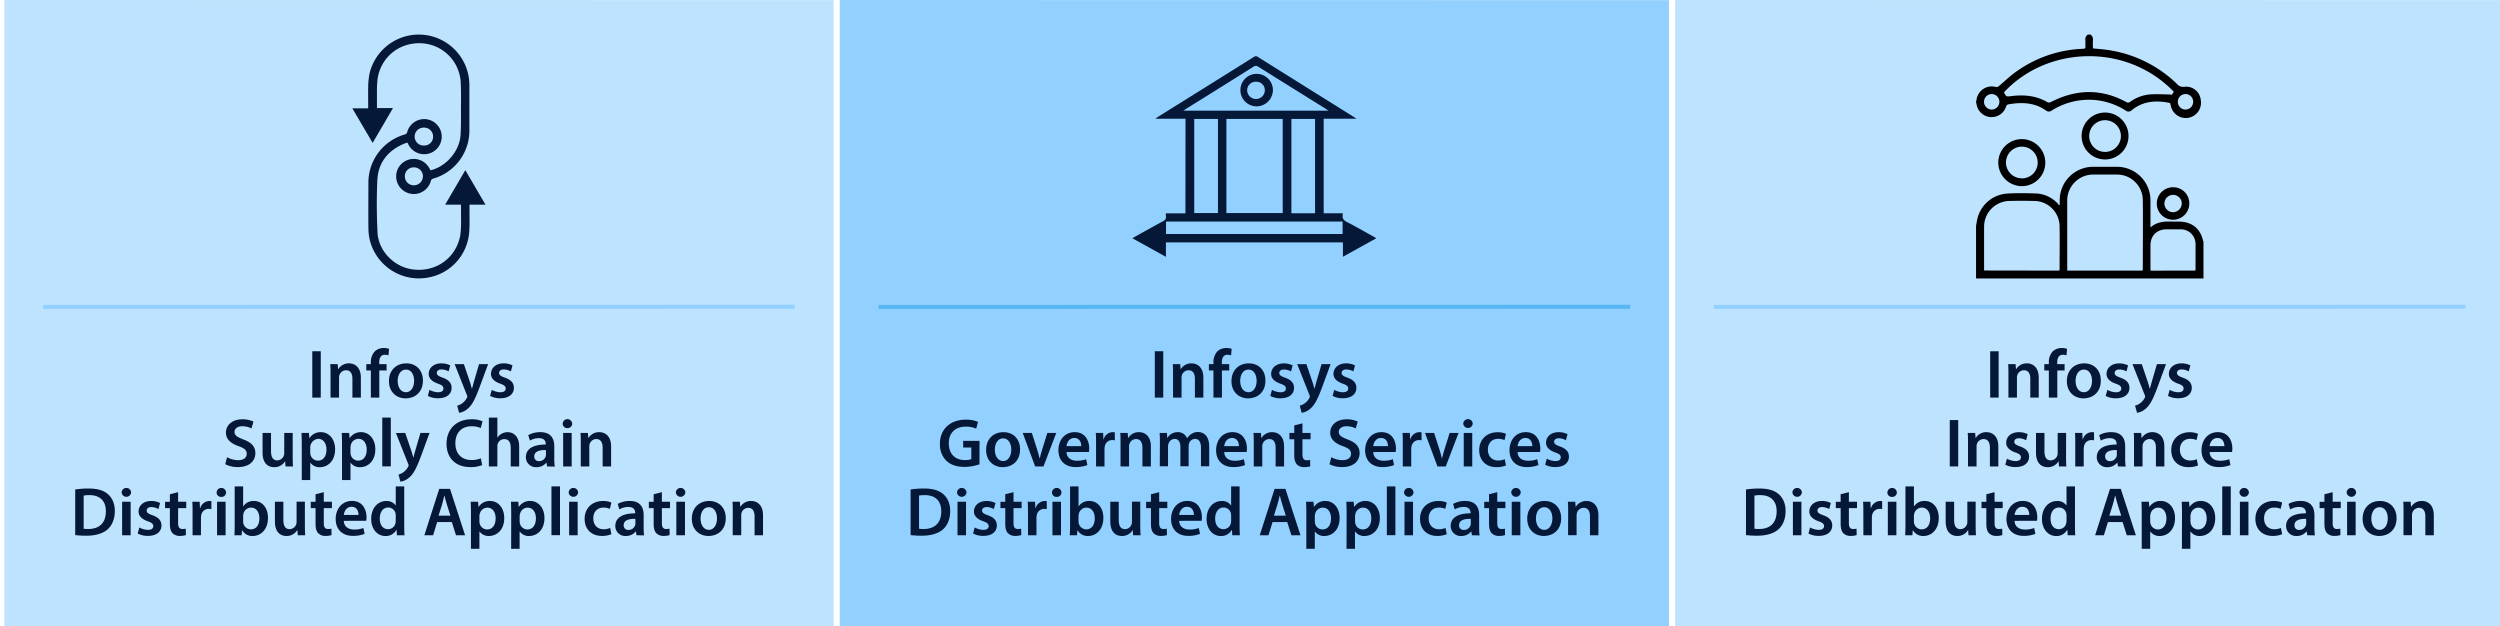 <svg id="Layer_1" data-name="Layer 1" xmlns="http://www.w3.org/2000/svg" viewBox="0 0 1229.97 308"><defs><style>.cls-1{fill:#bee3ff;}.cls-2,.cls-5{fill:none;stroke-miterlimit:10;stroke-width:2px;}.cls-2{stroke:#92d1ff;}.cls-3{fill:#061838;}.cls-4{fill:#92d1ff;}.cls-5{stroke:#57b7f2;}</style></defs><title>Infosys Blockchain Conference</title><polygon class="cls-1" points="2.15 0 2.15 308 410.12 308 410.12 0.07 2.15 0"/><line class="cls-2" x1="21.25" y1="150.99" x2="391.01" y2="150.93"/><path class="cls-3" d="M157.81,172.81v22.81h-4.17V172.81Z"/><path class="cls-3" d="M162.62,184.05c0-1.9,0-3.49-.14-4.91h3.65l.21,2.47h.1a6,6,0,0,1,5.25-2.84c2.87,0,5.85,1.86,5.85,7.07v9.78h-4.16v-9.3c0-2.37-.88-4.17-3.15-4.17a3.5,3.5,0,0,0-3.25,2.44,4.38,4.38,0,0,0-.17,1.35v9.68h-4.19Z"/><path class="cls-3" d="M182.45,195.62V182.26h-2.23v-3.12h2.23v-.71a7.72,7.72,0,0,1,2-5.62,6.31,6.31,0,0,1,4.3-1.59,8,8,0,0,1,2.67.41l-.3,3.21a5.08,5.08,0,0,0-1.76-.3c-2.07,0-2.78,1.73-2.78,3.76v.84h3.62v3.12h-3.59v13.36Z"/><path class="cls-3" d="M208.07,187.23c0,6.06-4.26,8.77-8.46,8.77-4.67,0-8.26-3.22-8.26-8.5s3.56-8.73,8.53-8.73S208.07,182.22,208.07,187.23Zm-12.42.17c0,3.18,1.56,5.58,4.1,5.58,2.37,0,4-2.33,4-5.65,0-2.57-1.15-5.51-4-5.51S195.65,184.66,195.65,187.4Z"/><path class="cls-3" d="M211.29,191.8a9.23,9.23,0,0,0,4.23,1.18c1.83,0,2.64-.74,2.64-1.82s-.67-1.69-2.7-2.41c-3.22-1.11-4.57-2.87-4.54-4.8,0-2.91,2.4-5.18,6.23-5.18a9.59,9.59,0,0,1,4.36,1l-.81,2.95a7.35,7.35,0,0,0-3.49-.95c-1.48,0-2.3.71-2.3,1.72s.78,1.56,2.88,2.31c3,1.08,4.37,2.6,4.4,5,0,3-2.33,5.14-6.7,5.14a10.6,10.6,0,0,1-5-1.15Z"/><path class="cls-3" d="M228.22,179.14l3,8.84c.33,1,.67,2.26.91,3.21h.1c.27-.95.58-2.17.88-3.25l2.57-8.8h4.47L236,190.38c-2.27,6.16-3.79,8.9-5.75,10.59a8.31,8.31,0,0,1-4.37,2.13l-.95-3.52a6.83,6.83,0,0,0,2.44-1.15,7.26,7.26,0,0,0,2.27-2.6,1.67,1.67,0,0,0,.27-.75,1.7,1.7,0,0,0-.24-.81l-6-15.13Z"/><path class="cls-3" d="M241.93,191.8a9.23,9.23,0,0,0,4.23,1.18c1.83,0,2.64-.74,2.64-1.82s-.68-1.69-2.71-2.41c-3.21-1.11-4.57-2.87-4.53-4.8,0-2.91,2.4-5.18,6.22-5.18a9.67,9.67,0,0,1,4.37,1l-.81,2.95a7.35,7.35,0,0,0-3.49-.95c-1.49,0-2.3.71-2.3,1.72s.78,1.56,2.88,2.31c3,1.08,4.36,2.6,4.4,5,0,3-2.34,5.14-6.7,5.14a10.57,10.57,0,0,1-5-1.15Z"/><path class="cls-3" d="M111.7,224.94a11.55,11.55,0,0,0,5.52,1.46c2.67,0,4.16-1.26,4.16-3.12s-1.15-2.74-4.06-3.79c-3.76-1.35-6.16-3.35-6.16-6.63,0-3.72,3.12-6.57,8.06-6.57a12,12,0,0,1,5.48,1.15l-1,3.35a9.64,9.64,0,0,0-4.53-1.08c-2.64,0-3.79,1.42-3.79,2.74,0,1.76,1.32,2.57,4.36,3.76,4,1.49,5.89,3.48,5.89,6.77,0,3.65-2.77,6.83-8.66,6.83a13.49,13.49,0,0,1-6.16-1.42Z"/><path class="cls-3" d="M144,224.53c0,2,.07,3.59.14,4.95h-3.66l-.2-2.51h-.07a6,6,0,0,1-5.28,2.88c-3,0-5.75-1.8-5.75-7.18V213h4.16v9c0,2.74.88,4.5,3.08,4.5a3.5,3.5,0,0,0,3.18-2.23,3.66,3.66,0,0,0,.24-1.29V213H144Z"/><path class="cls-3" d="M148.46,218.48c0-2.17-.06-3.93-.13-5.49H152l.2,2.54h.07a6.4,6.4,0,0,1,5.65-2.91c3.79,0,6.94,3.25,6.94,8.39,0,6-3.76,8.84-7.52,8.84a5.4,5.4,0,0,1-4.63-2.2h-.07v8.53h-4.17Zm4.17,4.09a4.32,4.32,0,0,0,.13,1.15,3.77,3.77,0,0,0,3.66,2.91c2.64,0,4.2-2.2,4.2-5.45,0-2.91-1.43-5.28-4.1-5.28a4.31,4.31,0,0,0-3.89,4.13Z"/><path class="cls-3" d="M168.27,218.48c0-2.17-.07-3.93-.14-5.49h3.66l.2,2.54h.07a6.43,6.43,0,0,1,5.65-2.91c3.79,0,6.94,3.25,6.94,8.39,0,6-3.76,8.84-7.52,8.84a5.4,5.4,0,0,1-4.63-2.2h-.07v8.53h-4.16Zm4.16,4.09a3.94,3.94,0,0,0,.14,1.15,3.76,3.76,0,0,0,3.65,2.91c2.64,0,4.2-2.2,4.2-5.45,0-2.91-1.42-5.28-4.1-5.28A3.89,3.89,0,0,0,172.6,219a3.84,3.84,0,0,0-.17,1.05Z"/><path class="cls-3" d="M188.07,205.45h4.2v24h-4.2Z"/><path class="cls-3" d="M199.38,213l3,8.84c.34,1,.68,2.26.92,3.21h.1c.27-.95.58-2.16.88-3.25l2.57-8.8h4.47l-4.13,11.24c-2.27,6.16-3.79,8.9-5.75,10.59A8.42,8.42,0,0,1,197,237l-.95-3.52a7.57,7.57,0,0,0,4.71-3.76,1.67,1.67,0,0,0,.27-.75,1.83,1.83,0,0,0-.24-.81l-6-15.13Z"/><path class="cls-3" d="M237.22,228.8a14.4,14.4,0,0,1-5.89,1c-7.24,0-11.64-4.53-11.64-11.47,0-7.51,5.21-12.05,12.18-12.05a13.06,13.06,0,0,1,5.55,1l-.91,3.31a11.17,11.17,0,0,0-4.47-.88c-4.64,0-8,2.92-8,8.4,0,5,2.95,8.22,8,8.22a11.77,11.77,0,0,0,4.53-.84Z"/><path class="cls-3" d="M240.51,205.45h4.19v9.81h.07a6,6,0,0,1,4.91-2.64c2.81,0,5.75,1.86,5.75,7.14v9.72h-4.16v-9.24c0-2.41-.88-4.2-3.18-4.2a3.39,3.39,0,0,0-3.22,2.34,3.57,3.57,0,0,0-.17,1.25v9.85h-4.19Z"/><path class="cls-3" d="M269.14,229.48l-.27-1.83h-.1a6.14,6.14,0,0,1-4.87,2.2,4.89,4.89,0,0,1-5.18-4.91c0-4.16,3.69-6.26,9.78-6.23v-.27c0-1.08-.44-2.87-3.35-2.87a8.75,8.75,0,0,0-4.44,1.21l-.81-2.7a11.81,11.81,0,0,1,6-1.46c5.28,0,6.8,3.35,6.8,6.94v6a26.41,26.41,0,0,0,.24,4Zm-.54-8.06c-2.94-.07-5.75.58-5.75,3.08a2.18,2.18,0,0,0,2.37,2.37,3.36,3.36,0,0,0,3.24-2.27,2.73,2.73,0,0,0,.14-.91Z"/><path class="cls-3" d="M281.5,208.39a2.21,2.21,0,0,1-2.37,2.23,2.18,2.18,0,0,1-2.3-2.23,2.34,2.34,0,0,1,4.67,0Zm-4.44,21.09V213h4.2v16.49Z"/><path class="cls-3" d="M285.73,217.9c0-1.89,0-3.48-.14-4.91h3.66l.2,2.47h.1a6,6,0,0,1,5.25-2.84c2.88,0,5.86,1.86,5.86,7.07v9.79h-4.17v-9.31c0-2.37-.88-4.16-3.14-4.16a3.49,3.49,0,0,0-3.25,2.43,4.12,4.12,0,0,0-.17,1.36v9.68h-4.2Z"/><path class="cls-3" d="M37,240.82a42.6,42.6,0,0,1,6.63-.47c4.27,0,7.21.88,9.31,2.64s3.55,4.5,3.55,8.39c0,4.06-1.38,7.11-3.55,9.07s-5.89,3.11-10.32,3.11a45.42,45.42,0,0,1-5.62-.3Zm4.16,19.32a14.38,14.38,0,0,0,2.3.11c5.42,0,8.63-2.95,8.63-8.74,0-5-2.87-7.92-8.08-7.92a13.68,13.68,0,0,0-2.85.24Z"/><path class="cls-3" d="M64.51,242.24a2.34,2.34,0,0,1-4.67,0,2.34,2.34,0,0,1,4.67,0Zm-4.43,21.09V246.84h4.2v16.49Z"/><path class="cls-3" d="M68.54,259.5a9.27,9.27,0,0,0,4.23,1.19c1.83,0,2.64-.75,2.64-1.83s-.67-1.69-2.7-2.4c-3.22-1.12-4.57-2.88-4.54-4.81,0-2.91,2.4-5.18,6.23-5.18a9.72,9.72,0,0,1,4.36,1l-.81,3a7.34,7.34,0,0,0-3.48-1c-1.49,0-2.3.71-2.3,1.73s.77,1.55,2.87,2.3c3,1.08,4.37,2.6,4.4,5,0,3-2.33,5.15-6.7,5.15a10.59,10.59,0,0,1-5-1.16Z"/><path class="cls-3" d="M87.63,242.14v4.7h4V250h-4v7.27c0,2,.55,3,2.14,3a6.19,6.19,0,0,0,1.62-.2l.07,3.18a9,9,0,0,1-3,.41,4.8,4.8,0,0,1-3.59-1.36c-.88-.95-1.29-2.44-1.29-4.6V250H81.2v-3.12h2.37v-3.72Z"/><path class="cls-3" d="M94.74,252.16c0-2.24,0-3.83-.13-5.32h3.62l.14,3.15h.13a4.92,4.92,0,0,1,4.5-3.52,4.77,4.77,0,0,1,1,.1v3.93a5.51,5.51,0,0,0-1.21-.14A3.68,3.68,0,0,0,99,253.51a6.94,6.94,0,0,0-.13,1.29v8.53H94.74Z"/><path class="cls-3" d="M111.23,242.24a2.21,2.21,0,0,1-2.37,2.23,2.18,2.18,0,0,1-2.3-2.23,2.34,2.34,0,0,1,4.67,0Zm-4.44,21.09V246.84H111v16.49Z"/><path class="cls-3" d="M115.33,263.33c.06-1.12.13-2.95.13-4.64V239.3h4.16v9.81h.07a6,6,0,0,1,5.28-2.64c4,0,6.91,3.35,6.87,8.36,0,5.92-3.76,8.87-7.48,8.87a5.66,5.66,0,0,1-5.21-2.84h-.07l-.2,2.47Zm4.29-6.81a4.39,4.39,0,0,0,.11,1,3.84,3.84,0,0,0,3.68,2.92c2.61,0,4.2-2.1,4.2-5.42,0-2.91-1.39-5.28-4.16-5.28a3.9,3.9,0,0,0-3.69,3.05,4.72,4.72,0,0,0-.14,1.08Z"/><path class="cls-3" d="M150,258.38c0,2,.07,3.59.14,4.95H146.5l-.2-2.51h-.07A6,6,0,0,1,141,263.7c-3,0-5.75-1.8-5.75-7.18v-9.68h4.16v9c0,2.74.88,4.5,3.08,4.5a3.5,3.5,0,0,0,3.18-2.23,3.66,3.66,0,0,0,.24-1.29v-10H150Z"/><path class="cls-3" d="M159.3,242.14v4.7h4V250h-4v7.27c0,2,.54,3,2.13,3a6.19,6.19,0,0,0,1.62-.2l.07,3.18a9,9,0,0,1-3,.41,4.82,4.82,0,0,1-3.59-1.36c-.88-.95-1.28-2.44-1.28-4.6V250h-2.37v-3.12h2.37v-3.72Z"/><path class="cls-3" d="M169.15,256.25c.1,3,2.43,4.27,5.07,4.27a12.24,12.24,0,0,0,4.57-.75l.61,2.88a15.59,15.59,0,0,1-5.75,1c-5.35,0-8.5-3.29-8.5-8.33,0-4.57,2.78-8.87,8.06-8.87s7.11,4.4,7.11,8a9.88,9.88,0,0,1-.14,1.76Zm7.24-2.91c0-1.52-.64-4-3.42-4-2.57,0-3.65,2.34-3.82,4Z"/><path class="cls-3" d="M198.87,239.3v19.39c0,1.69.06,3.52.13,4.64h-3.72l-.17-2.61H195a5.93,5.93,0,0,1-5.38,3c-3.93,0-7-3.35-7-8.43,0-5.52,3.42-8.8,7.38-8.8a5.26,5.26,0,0,1,4.64,2.17h.06V239.3Zm-4.17,14.41a5.71,5.71,0,0,0-.1-1.08,3.64,3.64,0,0,0-3.59-2.94c-2.67,0-4.16,2.37-4.16,5.45s1.49,5.21,4.13,5.21a3.68,3.68,0,0,0,3.59-3,4.63,4.63,0,0,0,.13-1.21Z"/><path class="cls-3" d="M215.08,256.86l-2,6.47h-4.3l7.31-22.81h5.32l7.41,22.81h-4.47l-2.06-6.47Zm6.53-3.15-1.79-5.61c-.44-1.39-.81-2.95-1.15-4.27h-.07c-.34,1.32-.67,2.91-1.08,4.27l-1.76,5.61Z"/><path class="cls-3" d="M231.7,252.33c0-2.17-.06-3.93-.13-5.49h3.65l.21,2.54h.07a6.4,6.4,0,0,1,5.65-2.91c3.79,0,6.93,3.25,6.93,8.4,0,5.95-3.75,8.83-7.51,8.83a5.43,5.43,0,0,1-4.64-2.2h-.06V270H231.7Zm4.17,4.09a4.32,4.32,0,0,0,.13,1.15,3.77,3.77,0,0,0,3.66,2.91c2.64,0,4.19-2.2,4.19-5.45,0-2.91-1.42-5.28-4.09-5.28a3.88,3.88,0,0,0-3.72,3.08,3.49,3.49,0,0,0-.17,1Z"/><path class="cls-3" d="M251.51,252.33c0-2.17-.07-3.93-.14-5.49H255l.2,2.54h.07a6.43,6.43,0,0,1,5.65-2.91c3.79,0,6.94,3.25,6.94,8.4,0,5.95-3.76,8.83-7.52,8.83a5.4,5.4,0,0,1-4.63-2.2h-.07V270h-4.16Zm4.16,4.09a4.32,4.32,0,0,0,.13,1.15,3.77,3.77,0,0,0,3.66,2.91c2.64,0,4.2-2.2,4.2-5.45,0-2.91-1.42-5.28-4.1-5.28a3.89,3.89,0,0,0-3.72,3.08,3.84,3.84,0,0,0-.17,1Z"/><path class="cls-3" d="M271.31,239.3h4.2v24h-4.2Z"/><path class="cls-3" d="M284.44,242.24a2.34,2.34,0,0,1-4.67,0,2.34,2.34,0,0,1,4.67,0ZM280,263.33V246.84h4.2v16.49Z"/><path class="cls-3" d="M300.79,262.82a12.13,12.13,0,0,1-4.67.85c-5.14,0-8.49-3.29-8.49-8.4,0-4.94,3.38-8.8,9.17-8.8a10.42,10.42,0,0,1,4,.78l-.75,3.11a7.43,7.43,0,0,0-3.15-.64c-3.18,0-5.07,2.34-5,5.35,0,3.38,2.2,5.31,5,5.31a8.17,8.17,0,0,0,3.29-.64Z"/><path class="cls-3" d="M313.15,263.33l-.27-1.83h-.11a6.13,6.13,0,0,1-4.87,2.2,4.89,4.89,0,0,1-5.18-4.91c0-4.16,3.69-6.26,9.78-6.23v-.27c0-1.08-.44-2.87-3.35-2.87a8.74,8.74,0,0,0-4.43,1.21l-.81-2.7a11.8,11.8,0,0,1,5.95-1.46c5.28,0,6.81,3.35,6.81,6.94v6a26.46,26.46,0,0,0,.23,4Zm-.54-8.06c-2.95-.07-5.76.58-5.76,3.08a2.18,2.18,0,0,0,2.37,2.37,3.36,3.36,0,0,0,3.25-2.27,3,3,0,0,0,.14-.91Z"/><path class="cls-3" d="M325.64,242.14v4.7h4V250h-4v7.27c0,2,.54,3,2.13,3a6.34,6.34,0,0,0,1.63-.2l.06,3.18a9,9,0,0,1-3,.41,4.82,4.82,0,0,1-3.59-1.36c-.88-.95-1.28-2.44-1.28-4.6V250h-2.37v-3.12h2.37v-3.72Z"/><path class="cls-3" d="M337.18,242.24a2.34,2.34,0,0,1-4.67,0,2.34,2.34,0,0,1,4.67,0Zm-4.43,21.09V246.84H337v16.49Z"/><path class="cls-3" d="M357.08,254.93c0,6.06-4.26,8.77-8.46,8.77-4.67,0-8.25-3.22-8.25-8.5s3.55-8.73,8.52-8.73S357.08,249.92,357.08,254.93Zm-12.42.17c0,3.18,1.56,5.59,4.1,5.59,2.37,0,4-2.34,4-5.66,0-2.57-1.15-5.51-4-5.51S344.66,252.36,344.66,255.1Z"/><path class="cls-3" d="M360.51,251.75c0-1.89,0-3.48-.14-4.91H364l.2,2.47h.1a6,6,0,0,1,5.25-2.84c2.87,0,5.85,1.86,5.85,7.07v9.79h-4.16V254c0-2.37-.88-4.16-3.15-4.16a3.49,3.49,0,0,0-3.25,2.43,4.45,4.45,0,0,0-.17,1.36v9.68h-4.19Z"/><polygon class="cls-4" points="413.15 0 413.15 308 821.12 308 821.12 0.07 413.15 0"/><polygon class="cls-1" points="824.15 0 824.15 308 1232.12 308 1232.12 0.07 824.15 0"/><line class="cls-5" x1="432.25" y1="150.99" x2="802.01" y2="150.93"/><path class="cls-3" d="M572.31,172.81v22.81h-4.16V172.81Z"/><path class="cls-3" d="M577.12,184.05c0-1.9,0-3.49-.14-4.91h3.66l.2,2.47h.1a6,6,0,0,1,5.25-2.84c2.88,0,5.85,1.86,5.85,7.07v9.78h-4.16v-9.3c0-2.37-.88-4.17-3.15-4.17a3.5,3.5,0,0,0-3.25,2.44,4.38,4.38,0,0,0-.17,1.35v9.68h-4.19Z"/><path class="cls-3" d="M597,195.62V182.26h-2.24v-3.12H597v-.71a7.72,7.72,0,0,1,2-5.62,6.31,6.31,0,0,1,4.3-1.59,7.92,7.92,0,0,1,2.67.41l-.3,3.21a5.08,5.08,0,0,0-1.76-.3c-2.07,0-2.78,1.73-2.78,3.76v.84h3.63v3.12h-3.59v13.36Z"/><path class="cls-3" d="M622.58,187.23c0,6.06-4.27,8.77-8.46,8.77-4.67,0-8.26-3.22-8.26-8.5s3.55-8.73,8.53-8.73S622.58,182.22,622.58,187.23Zm-12.42.17c0,3.18,1.55,5.58,4.09,5.58,2.37,0,4-2.33,4-5.65,0-2.57-1.15-5.51-4-5.51S610.16,184.66,610.16,187.4Z"/><path class="cls-3" d="M625.8,191.8A9.2,9.2,0,0,0,630,193c1.82,0,2.64-.74,2.64-1.82s-.68-1.69-2.71-2.41c-3.22-1.11-4.57-2.87-4.54-4.8,0-2.91,2.41-5.18,6.23-5.18a9.67,9.67,0,0,1,4.37,1l-.81,2.95a7.42,7.42,0,0,0-3.49-.95c-1.49,0-2.3.71-2.3,1.72s.78,1.56,2.87,2.31c3,1.08,4.37,2.6,4.4,5,0,3-2.33,5.14-6.7,5.14a10.63,10.63,0,0,1-5-1.15Z"/><path class="cls-3" d="M642.72,179.14l3,8.84c.34,1,.68,2.26.91,3.21h.1c.28-.95.58-2.17.88-3.25l2.58-8.8h4.46l-4.13,11.24c-2.26,6.16-3.79,8.9-5.75,10.59a8.29,8.29,0,0,1-4.36,2.13l-.95-3.52a7,7,0,0,0,2.44-1.15,7.25,7.25,0,0,0,2.26-2.6,1.67,1.67,0,0,0,.27-.75,1.77,1.77,0,0,0-.23-.81l-6-15.13Z"/><path class="cls-3" d="M656.43,191.8a9.23,9.23,0,0,0,4.23,1.18c1.83,0,2.64-.74,2.64-1.82s-.67-1.69-2.71-2.41c-3.21-1.11-4.56-2.87-4.53-4.8,0-2.91,2.4-5.18,6.23-5.18a9.62,9.62,0,0,1,4.36,1l-.81,2.95a7.35,7.35,0,0,0-3.49-.95c-1.48,0-2.3.71-2.3,1.72s.78,1.56,2.88,2.31c3,1.08,4.36,2.6,4.4,5,0,3-2.34,5.14-6.7,5.14a10.6,10.6,0,0,1-5-1.15Z"/><path class="cls-3" d="M481.89,228.43a22.64,22.64,0,0,1-7.34,1.28c-3.86,0-6.77-1-8.94-3a11.32,11.32,0,0,1-3.18-8.4c0-7.21,5.15-11.84,12.69-11.84a15.12,15.12,0,0,1,6.06,1.08l-.91,3.35a12.32,12.32,0,0,0-5.18-1c-4.87,0-8.29,2.88-8.29,8.19s3.18,8.26,7.92,8.26a7.82,7.82,0,0,0,3.15-.48v-5.68h-4v-3.28h8.05Z"/><path class="cls-3" d="M501.87,221.08c0,6.06-4.27,8.77-8.47,8.77-4.67,0-8.25-3.22-8.25-8.5s3.55-8.73,8.52-8.73S501.87,216.07,501.87,221.08Zm-12.43.17c0,3.18,1.56,5.59,4.1,5.59,2.37,0,4-2.34,4-5.66,0-2.57-1.15-5.51-4-5.51S489.44,218.51,489.44,221.25Z"/><path class="cls-3" d="M507.66,213l2.67,8.36c.47,1.46.81,2.78,1.12,4.13h.1c.3-1.35.68-2.64,1.12-4.13l2.6-8.36h4.4l-6.29,16.49h-4.1L503.16,213Z"/><path class="cls-3" d="M524.72,222.4c.1,3,2.43,4.27,5.07,4.27a12.24,12.24,0,0,0,4.57-.75l.61,2.88a15.61,15.61,0,0,1-5.75,1c-5.35,0-8.5-3.28-8.5-8.32,0-4.57,2.78-8.87,8.06-8.87s7.11,4.4,7.11,8a9.88,9.88,0,0,1-.14,1.76Zm7.24-2.91c0-1.52-.64-4-3.42-4-2.57,0-3.65,2.34-3.82,4Z"/><path class="cls-3" d="M539.24,218.31c0-2.24,0-3.83-.14-5.32h3.63l.13,3.15H543a4.66,4.66,0,0,1,5.48-3.42v3.93a5.62,5.62,0,0,0-1.22-.14,3.67,3.67,0,0,0-3.72,3.15,6.88,6.88,0,0,0-.14,1.29v8.53h-4.16Z"/><path class="cls-3" d="M551.29,217.9c0-1.89,0-3.48-.13-4.91h3.65l.2,2.47h.11a5.94,5.94,0,0,1,5.24-2.84c2.88,0,5.86,1.86,5.86,7.07v9.79h-4.17v-9.31c0-2.37-.88-4.16-3.14-4.16a3.49,3.49,0,0,0-3.25,2.43,4.12,4.12,0,0,0-.17,1.36v9.68h-4.2Z"/><path class="cls-3" d="M570.65,217.9c0-1.89,0-3.48-.13-4.91h3.59l.16,2.44h.11a5.69,5.69,0,0,1,5.07-2.81,4.75,4.75,0,0,1,4.57,3h.07a6.29,6.29,0,0,1,2-2.07,5.51,5.51,0,0,1,3.32-1c2.74,0,5.51,1.86,5.51,7.14v9.72h-4.06v-9.11c0-2.74-.95-4.36-2.94-4.36a3.17,3.17,0,0,0-2.91,2.2,6,6,0,0,0-.21,1.38v9.89h-4.06v-9.55c0-2.3-.91-3.92-2.84-3.92a3.24,3.24,0,0,0-3,2.37,3.49,3.49,0,0,0-.24,1.35v9.75h-4.06Z"/><path class="cls-3" d="M602.3,222.4c.11,3,2.44,4.27,5.08,4.27a12.24,12.24,0,0,0,4.57-.75l.61,2.88a15.67,15.67,0,0,1-5.76,1c-5.34,0-8.49-3.28-8.49-8.32,0-4.57,2.77-8.87,8.05-8.87s7.11,4.4,7.11,8a11.21,11.21,0,0,1-.13,1.76Zm7.25-2.91c0-1.52-.65-4-3.42-4-2.57,0-3.66,2.34-3.83,4Z"/><path class="cls-3" d="M616.83,217.9c0-1.89,0-3.48-.14-4.91h3.66l.2,2.47h.1a6,6,0,0,1,5.25-2.84c2.87,0,5.85,1.86,5.85,7.07v9.79h-4.16v-9.31c0-2.37-.88-4.16-3.15-4.16a3.49,3.49,0,0,0-3.25,2.43,4.41,4.41,0,0,0-.17,1.36v9.68h-4.19Z"/><path class="cls-3" d="M640.79,208.29V213h4v3.12h-4v7.27c0,2,.54,3.05,2.13,3.05a6.28,6.28,0,0,0,1.63-.2l.07,3.18a9.43,9.43,0,0,1-3,.4,4.78,4.78,0,0,1-3.58-1.35c-.88-1-1.29-2.44-1.29-4.6v-7.75h-2.37V213h2.37v-3.72Z"/><path class="cls-3" d="M655,224.94a11.48,11.48,0,0,0,5.51,1.46c2.68,0,4.17-1.26,4.17-3.12s-1.16-2.74-4.07-3.79c-3.75-1.35-6.16-3.35-6.16-6.63,0-3.72,3.12-6.57,8.06-6.57a12,12,0,0,1,5.48,1.15l-1,3.35a9.72,9.72,0,0,0-4.54-1.08c-2.64,0-3.79,1.42-3.79,2.74,0,1.76,1.32,2.57,4.37,3.76,4,1.49,5.89,3.48,5.89,6.77,0,3.65-2.78,6.83-8.67,6.83a13.49,13.49,0,0,1-6.16-1.42Z"/><path class="cls-3" d="M675.62,222.4c.11,3,2.44,4.27,5.08,4.27a12.24,12.24,0,0,0,4.57-.75l.61,2.88a15.65,15.65,0,0,1-5.75,1c-5.35,0-8.5-3.28-8.5-8.32,0-4.57,2.78-8.87,8.06-8.87s7.1,4.4,7.1,8a11.21,11.21,0,0,1-.13,1.76Zm7.25-2.91c0-1.52-.65-4-3.42-4-2.57,0-3.66,2.34-3.83,4Z"/><path class="cls-3" d="M690.15,218.31c0-2.24,0-3.83-.14-5.32h3.62l.14,3.15h.13a4.67,4.67,0,0,1,5.49-3.42v3.93a5.62,5.62,0,0,0-1.22-.14,3.67,3.67,0,0,0-3.72,3.15,6.88,6.88,0,0,0-.14,1.29v8.53h-4.16Z"/><path class="cls-3" d="M705.58,213l2.67,8.36a42.11,42.11,0,0,1,1.12,4.13h.1c.31-1.35.68-2.64,1.12-4.13L713.2,213h4.4l-6.3,16.49h-4.09L701.08,213Z"/><path class="cls-3" d="M724.57,208.39a2.34,2.34,0,0,1-4.67,0,2.34,2.34,0,0,1,4.67,0Zm-4.43,21.09V213h4.19v16.49Z"/><path class="cls-3" d="M740.92,229a12.2,12.2,0,0,1-4.67.84c-5.14,0-8.5-3.28-8.5-8.39,0-4.94,3.39-8.8,9.18-8.8a10.33,10.33,0,0,1,4,.78l-.74,3.11a7.43,7.43,0,0,0-3.15-.64c-3.18,0-5.07,2.34-5,5.35,0,3.38,2.2,5.31,5,5.31a8.08,8.08,0,0,0,3.28-.64Z"/><path class="cls-3" d="M746.64,222.4c.1,3,2.44,4.27,5.08,4.27a12.24,12.24,0,0,0,4.57-.75l.61,2.88a15.67,15.67,0,0,1-5.76,1c-5.34,0-8.49-3.28-8.49-8.32,0-4.57,2.77-8.87,8.05-8.87s7.11,4.4,7.11,8a11.21,11.21,0,0,1-.13,1.76Zm7.25-2.91c0-1.52-.65-4-3.42-4-2.58,0-3.66,2.34-3.83,4Z"/><path class="cls-3" d="M761,225.65a9.23,9.23,0,0,0,4.23,1.19c1.83,0,2.64-.75,2.64-1.83s-.67-1.69-2.7-2.4c-3.22-1.12-4.57-2.88-4.54-4.81,0-2.91,2.4-5.18,6.23-5.18a9.62,9.62,0,0,1,4.36,1l-.81,3a7.35,7.35,0,0,0-3.49-1c-1.48,0-2.3.71-2.3,1.73s.78,1.55,2.88,2.3c3,1.08,4.37,2.6,4.4,5,0,3-2.34,5.14-6.7,5.14a10.6,10.6,0,0,1-5-1.15Z"/><path class="cls-3" d="M448,240.82a42.6,42.6,0,0,1,6.63-.47c4.27,0,7.21.88,9.31,2.64s3.55,4.5,3.55,8.39c0,4.06-1.38,7.11-3.55,9.07s-5.89,3.11-10.32,3.11a45.42,45.42,0,0,1-5.62-.3Zm4.16,19.32a14.38,14.38,0,0,0,2.3.11c5.42,0,8.63-2.95,8.63-8.74,0-5-2.87-7.92-8.08-7.92a13.68,13.68,0,0,0-2.85.24Z"/><path class="cls-3" d="M475.51,242.24a2.34,2.34,0,0,1-4.67,0,2.34,2.34,0,0,1,4.67,0Zm-4.43,21.09V246.84h4.2v16.49Z"/><path class="cls-3" d="M479.54,259.5a9.27,9.27,0,0,0,4.23,1.19c1.83,0,2.64-.75,2.64-1.83s-.67-1.69-2.7-2.4c-3.22-1.12-4.57-2.88-4.54-4.81,0-2.91,2.4-5.18,6.23-5.18a9.72,9.72,0,0,1,4.36,1l-.81,3a7.34,7.34,0,0,0-3.48-1c-1.49,0-2.3.71-2.3,1.73s.77,1.55,2.87,2.3c3,1.08,4.37,2.6,4.4,5,0,3-2.33,5.15-6.7,5.15a10.59,10.59,0,0,1-5-1.16Z"/><path class="cls-3" d="M498.63,242.14v4.7h4V250h-4v7.27c0,2,.55,3,2.14,3a6.19,6.19,0,0,0,1.62-.2l.07,3.18a9,9,0,0,1-3,.41,4.8,4.8,0,0,1-3.59-1.36c-.88-.95-1.29-2.44-1.29-4.6V250H492.2v-3.12h2.37v-3.72Z"/><path class="cls-3" d="M505.74,252.16c0-2.24,0-3.83-.13-5.32h3.62l.14,3.15h.13a4.92,4.92,0,0,1,4.5-3.52,4.77,4.77,0,0,1,1,.1v3.93a5.51,5.51,0,0,0-1.21-.14,3.68,3.68,0,0,0-3.73,3.15,6.94,6.94,0,0,0-.13,1.29v8.53h-4.17Z"/><path class="cls-3" d="M522.23,242.24a2.21,2.21,0,0,1-2.37,2.23,2.18,2.18,0,0,1-2.3-2.23,2.34,2.34,0,0,1,4.67,0Zm-4.44,21.09V246.84H522v16.49Z"/><path class="cls-3" d="M526.33,263.33c.06-1.12.13-2.95.13-4.64V239.3h4.16v9.81h.07a6,6,0,0,1,5.28-2.64c4,0,6.91,3.35,6.87,8.36,0,5.92-3.76,8.87-7.48,8.87a5.66,5.66,0,0,1-5.21-2.84h-.07l-.2,2.47Zm4.29-6.81a4.39,4.39,0,0,0,.11,1,3.84,3.84,0,0,0,3.68,2.92c2.61,0,4.2-2.1,4.2-5.42,0-2.91-1.39-5.28-4.16-5.28a3.9,3.9,0,0,0-3.69,3.05,4.72,4.72,0,0,0-.14,1.08Z"/><path class="cls-3" d="M561,258.38c0,2,.07,3.59.14,4.95H557.5l-.2-2.51h-.07A6,6,0,0,1,552,263.7c-3,0-5.75-1.8-5.75-7.18v-9.68h4.16v9c0,2.74.88,4.5,3.08,4.5a3.5,3.5,0,0,0,3.18-2.23,3.66,3.66,0,0,0,.24-1.29v-10H561Z"/><path class="cls-3" d="M570.3,242.14v4.7h4V250h-4v7.27c0,2,.54,3,2.13,3a6.19,6.19,0,0,0,1.62-.2l.07,3.18a9,9,0,0,1-3,.41,4.82,4.82,0,0,1-3.59-1.36c-.88-.95-1.28-2.44-1.28-4.6V250h-2.37v-3.12h2.37v-3.72Z"/><path class="cls-3" d="M580.15,256.25c.1,3,2.43,4.27,5.07,4.27a12.24,12.24,0,0,0,4.57-.75l.61,2.88a15.59,15.59,0,0,1-5.75,1c-5.35,0-8.5-3.29-8.5-8.33,0-4.57,2.78-8.87,8.06-8.87s7.11,4.4,7.11,8a9.88,9.88,0,0,1-.14,1.76Zm7.24-2.91c0-1.52-.64-4-3.42-4-2.57,0-3.65,2.34-3.82,4Z"/><path class="cls-3" d="M609.87,239.3v19.39c0,1.69.06,3.52.13,4.64h-3.72l-.17-2.61H606a5.93,5.93,0,0,1-5.38,3c-3.93,0-7-3.35-7-8.43,0-5.52,3.42-8.8,7.38-8.8a5.26,5.26,0,0,1,4.64,2.17h.06V239.3Zm-4.17,14.41a5.71,5.71,0,0,0-.1-1.08,3.64,3.64,0,0,0-3.59-2.94c-2.67,0-4.16,2.37-4.16,5.45s1.49,5.21,4.13,5.21a3.68,3.68,0,0,0,3.59-3,4.63,4.63,0,0,0,.13-1.21Z"/><path class="cls-3" d="M626.08,256.86l-2,6.47h-4.3l7.31-22.81h5.32l7.41,22.81h-4.47l-2.06-6.47Zm6.53-3.15-1.79-5.61c-.44-1.39-.81-2.95-1.15-4.27h-.07c-.34,1.32-.67,2.91-1.08,4.27l-1.76,5.61Z"/><path class="cls-3" d="M642.7,252.33c0-2.17-.06-3.93-.13-5.49h3.65l.21,2.54h.07a6.4,6.4,0,0,1,5.65-2.91c3.79,0,6.93,3.25,6.93,8.4,0,5.95-3.75,8.83-7.51,8.83a5.43,5.43,0,0,1-4.64-2.2h-.06V270H642.7Zm4.17,4.09a4.32,4.32,0,0,0,.13,1.15,3.77,3.77,0,0,0,3.66,2.91c2.64,0,4.19-2.2,4.19-5.45,0-2.91-1.42-5.28-4.09-5.28a3.88,3.88,0,0,0-3.72,3.08,3.49,3.49,0,0,0-.17,1Z"/><path class="cls-3" d="M662.51,252.33c0-2.17-.07-3.93-.14-5.49H666l.2,2.54h.07a6.43,6.43,0,0,1,5.65-2.91c3.79,0,6.94,3.25,6.94,8.4,0,5.95-3.76,8.83-7.52,8.83a5.4,5.4,0,0,1-4.63-2.2h-.07V270h-4.16Zm4.16,4.09a4.32,4.32,0,0,0,.13,1.15,3.77,3.77,0,0,0,3.66,2.91c2.64,0,4.2-2.2,4.2-5.45,0-2.91-1.42-5.28-4.1-5.28a3.89,3.89,0,0,0-3.72,3.08,3.84,3.84,0,0,0-.17,1Z"/><path class="cls-3" d="M682.31,239.3h4.2v24h-4.2Z"/><path class="cls-3" d="M695.44,242.24a2.34,2.34,0,0,1-4.67,0,2.34,2.34,0,0,1,4.67,0ZM691,263.33V246.84h4.2v16.49Z"/><path class="cls-3" d="M711.79,262.82a12.13,12.13,0,0,1-4.67.85c-5.14,0-8.49-3.29-8.49-8.4,0-4.94,3.38-8.8,9.17-8.8a10.42,10.42,0,0,1,4,.78l-.75,3.11a7.43,7.43,0,0,0-3.15-.64c-3.18,0-5.07,2.34-5,5.35,0,3.38,2.2,5.31,5,5.31a8.17,8.17,0,0,0,3.29-.64Z"/><path class="cls-3" d="M724.15,263.33l-.27-1.83h-.11a6.13,6.13,0,0,1-4.87,2.2,4.89,4.89,0,0,1-5.18-4.91c0-4.16,3.69-6.26,9.78-6.23v-.27c0-1.08-.44-2.87-3.35-2.87a8.74,8.74,0,0,0-4.43,1.21l-.81-2.7a11.8,11.8,0,0,1,6-1.46c5.28,0,6.81,3.35,6.81,6.94v6a26.46,26.46,0,0,0,.23,4Zm-.54-8.06c-3-.07-5.76.58-5.76,3.08a2.18,2.18,0,0,0,2.37,2.37,3.36,3.36,0,0,0,3.25-2.27,3,3,0,0,0,.14-.91Z"/><path class="cls-3" d="M736.64,242.14v4.7h4V250h-4v7.27c0,2,.54,3,2.13,3a6.34,6.34,0,0,0,1.63-.2l.06,3.18a9,9,0,0,1-3,.41,4.82,4.82,0,0,1-3.59-1.36c-.88-.95-1.28-2.44-1.28-4.6V250h-2.37v-3.12h2.37v-3.72Z"/><path class="cls-3" d="M748.18,242.24a2.34,2.34,0,0,1-4.67,0,2.34,2.34,0,0,1,4.67,0Zm-4.43,21.09V246.84H748v16.49Z"/><path class="cls-3" d="M768.08,254.93c0,6.06-4.26,8.77-8.46,8.77-4.67,0-8.25-3.22-8.25-8.5s3.55-8.73,8.52-8.73S768.08,249.92,768.08,254.93Zm-12.42.17c0,3.18,1.56,5.59,4.1,5.59,2.37,0,4-2.34,4-5.66,0-2.57-1.15-5.51-4-5.51S755.66,252.36,755.66,255.1Z"/><path class="cls-3" d="M771.51,251.75c0-1.89,0-3.48-.14-4.91H775l.2,2.47h.1a6,6,0,0,1,5.25-2.84c2.87,0,5.85,1.86,5.85,7.07v9.79h-4.16V254c0-2.37-.88-4.16-3.15-4.16a3.49,3.49,0,0,0-3.25,2.43,4.45,4.45,0,0,0-.17,1.36v9.68h-4.19Z"/><line class="cls-2" x1="843.25" y1="150.99" x2="1213.01" y2="150.93"/><path class="cls-3" d="M983.31,172.81v22.81h-4.16V172.81Z"/><path class="cls-3" d="M988.12,184.05c0-1.9,0-3.49-.14-4.91h3.66l.2,2.47h.1a6,6,0,0,1,5.25-2.84c2.88,0,5.85,1.86,5.85,7.07v9.78h-4.16v-9.3c0-2.37-.88-4.17-3.15-4.17a3.5,3.5,0,0,0-3.25,2.44,4.38,4.38,0,0,0-.17,1.35v9.68h-4.19Z"/><path class="cls-3" d="M1008,195.62V182.26h-2.24v-3.12H1008v-.71a7.72,7.72,0,0,1,2-5.62,6.31,6.31,0,0,1,4.3-1.59,7.92,7.92,0,0,1,2.67.41l-.3,3.21a5.08,5.08,0,0,0-1.76-.3c-2.07,0-2.78,1.73-2.78,3.76v.84h3.63v3.12h-3.59v13.36Z"/><path class="cls-3" d="M1033.58,187.23c0,6.06-4.27,8.77-8.46,8.77-4.67,0-8.26-3.22-8.26-8.5s3.55-8.73,8.53-8.73S1033.58,182.22,1033.58,187.23Zm-12.42.17c0,3.18,1.55,5.58,4.09,5.58,2.37,0,4-2.33,4-5.65,0-2.57-1.15-5.51-4-5.51S1021.16,184.66,1021.16,187.4Z"/><path class="cls-3" d="M1036.8,191.8A9.2,9.2,0,0,0,1041,193c1.82,0,2.64-.74,2.64-1.82s-.68-1.69-2.71-2.41c-3.22-1.11-4.57-2.87-4.54-4.8,0-2.91,2.41-5.18,6.23-5.18a9.67,9.67,0,0,1,4.37,1l-.81,2.95a7.42,7.42,0,0,0-3.49-.95c-1.49,0-2.3.71-2.3,1.72s.78,1.56,2.87,2.31c3,1.08,4.37,2.6,4.4,5,0,3-2.33,5.14-6.7,5.14a10.63,10.63,0,0,1-5-1.15Z"/><path class="cls-3" d="M1053.72,179.14l3,8.84c.34,1,.68,2.26.91,3.21h.1c.28-.95.58-2.17.88-3.25l2.58-8.8h4.46l-4.13,11.24c-2.26,6.16-3.79,8.9-5.75,10.59a8.29,8.29,0,0,1-4.36,2.13l-1-3.52a7,7,0,0,0,2.44-1.15,7.25,7.25,0,0,0,2.26-2.6,1.67,1.67,0,0,0,.27-.75,1.77,1.77,0,0,0-.23-.81l-6-15.13Z"/><path class="cls-3" d="M1067.43,191.8a9.23,9.23,0,0,0,4.23,1.18c1.83,0,2.64-.74,2.64-1.82s-.67-1.69-2.71-2.41c-3.21-1.11-4.56-2.87-4.53-4.8,0-2.91,2.4-5.18,6.23-5.18a9.62,9.62,0,0,1,4.36,1l-.81,2.95a7.35,7.35,0,0,0-3.49-.95c-1.48,0-2.3.71-2.3,1.72s.78,1.56,2.88,2.31c3,1.08,4.36,2.6,4.4,5,0,3-2.34,5.14-6.7,5.14a10.6,10.6,0,0,1-5-1.15Z"/><path class="cls-3" d="M963.42,206.67v22.81h-4.16V206.67Z"/><path class="cls-3" d="M968.23,217.9c0-1.89,0-3.48-.13-4.91h3.65l.2,2.47h.11a5.94,5.94,0,0,1,5.24-2.84c2.88,0,5.86,1.86,5.86,7.07v9.79H979v-9.31c0-2.37-.88-4.16-3.14-4.16a3.49,3.49,0,0,0-3.25,2.43,4.12,4.12,0,0,0-.17,1.36v9.68h-4.2Z"/><path class="cls-3" d="M987.39,225.65a9.23,9.23,0,0,0,4.23,1.19c1.83,0,2.64-.75,2.64-1.83s-.68-1.69-2.71-2.4c-3.21-1.12-4.57-2.88-4.53-4.81,0-2.91,2.4-5.18,6.23-5.18a9.66,9.66,0,0,1,4.36,1l-.81,3a7.35,7.35,0,0,0-3.49-1c-1.49,0-2.3.71-2.3,1.73s.78,1.55,2.88,2.3c3,1.08,4.36,2.6,4.4,5,0,3-2.34,5.14-6.7,5.14a10.6,10.6,0,0,1-5-1.15Z"/><path class="cls-3" d="M1016.47,224.53c0,2,.06,3.59.13,4.95H1013l-.21-2.51h-.07a5.94,5.94,0,0,1-5.27,2.88c-3,0-5.76-1.8-5.76-7.18V213h4.16v9c0,2.74.88,4.5,3.08,4.5a3.51,3.51,0,0,0,3.19-2.23,3.9,3.9,0,0,0,.23-1.29V213h4.17Z"/><path class="cls-3" d="M1021,218.31c0-2.24,0-3.83-.14-5.32h3.63l.13,3.15h.14a4.66,4.66,0,0,1,5.48-3.42v3.93a5.62,5.62,0,0,0-1.22-.14,3.67,3.67,0,0,0-3.72,3.15,6.88,6.88,0,0,0-.14,1.29v8.53H1021Z"/><path class="cls-3" d="M1042,229.48l-.27-1.83h-.1a6.15,6.15,0,0,1-4.88,2.2,4.89,4.89,0,0,1-5.17-4.91c0-4.16,3.68-6.26,9.78-6.23v-.27c0-1.08-.44-2.87-3.35-2.87a8.75,8.75,0,0,0-4.44,1.21l-.81-2.7a11.81,11.81,0,0,1,6-1.46c5.28,0,6.8,3.35,6.8,6.94v6a26.41,26.41,0,0,0,.24,4Zm-.54-8.06c-3-.07-5.75.58-5.75,3.08a2.18,2.18,0,0,0,2.36,2.37,3.36,3.36,0,0,0,3.25-2.27,2.73,2.73,0,0,0,.14-.91Z"/><path class="cls-3" d="M1049.91,217.9c0-1.89,0-3.48-.13-4.91h3.65l.21,2.47h.1a5.94,5.94,0,0,1,5.24-2.84c2.88,0,5.86,1.86,5.86,7.07v9.79h-4.16v-9.31c0-2.37-.89-4.16-3.15-4.16a3.49,3.49,0,0,0-3.25,2.43,4.12,4.12,0,0,0-.17,1.36v9.68h-4.2Z"/><path class="cls-3" d="M1081.39,229a12.16,12.16,0,0,1-4.67.84c-5.14,0-8.49-3.28-8.49-8.39,0-4.94,3.38-8.8,9.17-8.8a10.42,10.42,0,0,1,4,.78l-.75,3.11a7.43,7.43,0,0,0-3.15-.64c-3.18,0-5.07,2.34-5,5.35,0,3.38,2.2,5.31,5,5.31a8.17,8.17,0,0,0,3.29-.64Z"/><path class="cls-3" d="M1087.11,222.4c.11,3,2.44,4.27,5.08,4.27a12.24,12.24,0,0,0,4.57-.75l.61,2.88a15.61,15.61,0,0,1-5.75,1c-5.35,0-8.5-3.28-8.5-8.32,0-4.57,2.78-8.87,8.06-8.87s7.1,4.4,7.1,8a10.09,10.09,0,0,1-.13,1.76Zm7.25-2.91c0-1.52-.65-4-3.42-4-2.57,0-3.66,2.34-3.83,4Z"/><path class="cls-3" d="M859,240.82a42.6,42.6,0,0,1,6.63-.47c4.27,0,7.21.88,9.31,2.64s3.55,4.5,3.55,8.39c0,4.06-1.38,7.11-3.55,9.07s-5.89,3.11-10.32,3.11a45.42,45.42,0,0,1-5.62-.3Zm4.16,19.32a14.38,14.38,0,0,0,2.3.11c5.42,0,8.63-2.95,8.63-8.74,0-5-2.87-7.92-8.08-7.92a13.68,13.68,0,0,0-2.85.24Z"/><path class="cls-3" d="M886.51,242.24a2.34,2.34,0,0,1-4.67,0,2.34,2.34,0,0,1,4.67,0Zm-4.43,21.09V246.84h4.2v16.49Z"/><path class="cls-3" d="M890.54,259.5a9.27,9.27,0,0,0,4.23,1.19c1.83,0,2.64-.75,2.64-1.83s-.67-1.69-2.7-2.4c-3.22-1.12-4.57-2.88-4.54-4.81,0-2.91,2.4-5.18,6.23-5.18a9.72,9.72,0,0,1,4.36,1l-.81,3a7.34,7.34,0,0,0-3.48-1c-1.49,0-2.3.71-2.3,1.73s.77,1.55,2.87,2.3c3,1.08,4.37,2.6,4.4,5,0,3-2.33,5.15-6.7,5.15a10.59,10.59,0,0,1-5-1.16Z"/><path class="cls-3" d="M909.63,242.14v4.7h4V250h-4v7.27c0,2,.55,3,2.14,3a6.19,6.19,0,0,0,1.62-.2l.07,3.18a9,9,0,0,1-3,.41,4.8,4.8,0,0,1-3.59-1.36c-.88-.95-1.29-2.44-1.29-4.6V250H903.2v-3.12h2.37v-3.72Z"/><path class="cls-3" d="M916.74,252.16c0-2.24,0-3.83-.13-5.32h3.62l.14,3.15h.13a4.92,4.92,0,0,1,4.5-3.52,4.77,4.77,0,0,1,1,.1v3.93a5.51,5.51,0,0,0-1.21-.14,3.68,3.68,0,0,0-3.73,3.15,6.94,6.94,0,0,0-.13,1.29v8.53h-4.17Z"/><path class="cls-3" d="M933.23,242.24a2.21,2.21,0,0,1-2.37,2.23,2.18,2.18,0,0,1-2.3-2.23,2.34,2.34,0,0,1,4.67,0Zm-4.44,21.09V246.84H933v16.49Z"/><path class="cls-3" d="M937.33,263.33c.06-1.12.13-2.95.13-4.64V239.3h4.16v9.81h.07a6,6,0,0,1,5.28-2.64c4,0,6.91,3.35,6.87,8.36,0,5.92-3.76,8.87-7.48,8.87a5.66,5.66,0,0,1-5.21-2.84h-.07l-.2,2.47Zm4.29-6.81a4.39,4.39,0,0,0,.11,1,3.84,3.84,0,0,0,3.68,2.92c2.61,0,4.2-2.1,4.2-5.42,0-2.91-1.39-5.28-4.16-5.28a3.9,3.9,0,0,0-3.69,3.05,4.72,4.72,0,0,0-.14,1.08Z"/><path class="cls-3" d="M972,258.38c0,2,.07,3.59.14,4.95H968.5l-.2-2.51h-.07A6,6,0,0,1,963,263.7c-3,0-5.75-1.8-5.75-7.18v-9.68h4.16v9c0,2.74.88,4.5,3.08,4.5a3.5,3.5,0,0,0,3.18-2.23,3.66,3.66,0,0,0,.24-1.29v-10H972Z"/><path class="cls-3" d="M981.3,242.14v4.7h4V250h-4v7.27c0,2,.54,3,2.13,3a6.19,6.19,0,0,0,1.62-.2l.07,3.18a9,9,0,0,1-3,.41,4.82,4.82,0,0,1-3.59-1.36c-.88-.95-1.28-2.44-1.28-4.6V250h-2.37v-3.12h2.37v-3.72Z"/><path class="cls-3" d="M991.15,256.25c.1,3,2.43,4.27,5.07,4.27a12.24,12.24,0,0,0,4.57-.75l.61,2.88a15.59,15.59,0,0,1-5.75,1c-5.35,0-8.5-3.29-8.5-8.33,0-4.57,2.78-8.87,8.06-8.87s7.11,4.4,7.11,8a9.88,9.88,0,0,1-.14,1.76Zm7.24-2.91c0-1.52-.64-4-3.42-4-2.57,0-3.65,2.34-3.82,4Z"/><path class="cls-3" d="M1020.87,239.3v19.39c0,1.69.06,3.52.13,4.64h-3.72l-.17-2.61H1017a5.93,5.93,0,0,1-5.38,3c-3.93,0-7-3.35-7-8.43,0-5.52,3.42-8.8,7.38-8.8a5.26,5.26,0,0,1,4.64,2.17h.06V239.3Zm-4.17,14.41a5.71,5.71,0,0,0-.1-1.08,3.64,3.64,0,0,0-3.59-2.94c-2.67,0-4.16,2.37-4.16,5.45s1.49,5.21,4.13,5.21a3.68,3.68,0,0,0,3.59-3,4.63,4.63,0,0,0,.13-1.21Z"/><path class="cls-3" d="M1037.08,256.86l-2,6.47h-4.3l7.31-22.81h5.32l7.41,22.81h-4.47l-2.06-6.47Zm6.53-3.15-1.79-5.61c-.44-1.39-.81-2.95-1.15-4.27h-.07c-.34,1.32-.67,2.91-1.08,4.27l-1.76,5.61Z"/><path class="cls-3" d="M1053.7,252.33c0-2.17-.06-3.93-.13-5.49h3.65l.21,2.54h.07a6.4,6.4,0,0,1,5.65-2.91c3.79,0,6.93,3.25,6.93,8.4,0,5.95-3.75,8.83-7.51,8.83a5.43,5.43,0,0,1-4.64-2.2h-.06V270h-4.17Zm4.17,4.09a4.32,4.32,0,0,0,.13,1.15,3.77,3.77,0,0,0,3.66,2.91c2.64,0,4.19-2.2,4.19-5.45,0-2.91-1.42-5.28-4.09-5.28a3.88,3.88,0,0,0-3.72,3.08,3.49,3.49,0,0,0-.17,1Z"/><path class="cls-3" d="M1073.51,252.33c0-2.17-.07-3.93-.14-5.49H1077l.2,2.54h.07a6.43,6.43,0,0,1,5.65-2.91c3.79,0,6.94,3.25,6.94,8.4,0,5.95-3.76,8.83-7.52,8.83a5.4,5.4,0,0,1-4.63-2.2h-.07V270h-4.16Zm4.16,4.09a4.32,4.32,0,0,0,.13,1.15,3.77,3.77,0,0,0,3.66,2.91c2.64,0,4.2-2.2,4.2-5.45,0-2.91-1.42-5.28-4.1-5.28a3.89,3.89,0,0,0-3.72,3.08,3.84,3.84,0,0,0-.17,1Z"/><path class="cls-3" d="M1093.31,239.3h4.2v24h-4.2Z"/><path class="cls-3" d="M1106.44,242.24a2.34,2.34,0,0,1-4.67,0,2.34,2.34,0,0,1,4.67,0ZM1102,263.33V246.84h4.2v16.49Z"/><path class="cls-3" d="M1122.79,262.82a12.13,12.13,0,0,1-4.67.85c-5.14,0-8.49-3.29-8.49-8.4,0-4.94,3.38-8.8,9.17-8.8a10.42,10.42,0,0,1,4,.78l-.75,3.11a7.43,7.43,0,0,0-3.15-.64c-3.18,0-5.07,2.34-5,5.35,0,3.38,2.2,5.31,5,5.31a8.17,8.17,0,0,0,3.29-.64Z"/><path class="cls-3" d="M1135.15,263.33l-.27-1.83h-.11a6.13,6.13,0,0,1-4.87,2.2,4.89,4.89,0,0,1-5.18-4.91c0-4.16,3.69-6.26,9.78-6.23v-.27c0-1.08-.44-2.87-3.35-2.87a8.74,8.74,0,0,0-4.43,1.21l-.81-2.7a11.8,11.8,0,0,1,5.95-1.46c5.28,0,6.81,3.35,6.81,6.94v6a26.46,26.46,0,0,0,.23,4Zm-.54-8.06c-2.95-.07-5.76.58-5.76,3.08a2.18,2.18,0,0,0,2.37,2.37,3.36,3.36,0,0,0,3.25-2.27,3,3,0,0,0,.14-.91Z"/><path class="cls-3" d="M1147.64,242.14v4.7h4V250h-4v7.27c0,2,.54,3,2.13,3a6.34,6.34,0,0,0,1.63-.2l.06,3.18a9,9,0,0,1-3,.41,4.82,4.82,0,0,1-3.59-1.36c-.88-.95-1.28-2.44-1.28-4.6V250h-2.37v-3.12h2.37v-3.72Z"/><path class="cls-3" d="M1159.18,242.24a2.34,2.34,0,0,1-4.67,0,2.34,2.34,0,0,1,4.67,0Zm-4.43,21.09V246.84h4.2v16.49Z"/><path class="cls-3" d="M1179.08,254.93c0,6.06-4.26,8.77-8.46,8.77-4.67,0-8.25-3.22-8.25-8.5s3.55-8.73,8.52-8.73S1179.08,249.92,1179.08,254.93Zm-12.42.17c0,3.18,1.56,5.59,4.1,5.59,2.37,0,4-2.34,4-5.66,0-2.57-1.15-5.51-4-5.51S1166.66,252.36,1166.66,255.1Z"/><path class="cls-3" d="M1182.51,251.75c0-1.89,0-3.48-.14-4.91H1186l.2,2.47h.1a6,6,0,0,1,5.25-2.84c2.87,0,5.85,1.86,5.85,7.07v9.79h-4.16V254c0-2.37-.88-4.16-3.15-4.16a3.49,3.49,0,0,0-3.25,2.43,4.45,4.45,0,0,0-.17,1.36v9.68h-4.19Z"/><path class="cls-3" d="M211.82,83.8c7.68-1.88,14.2-9.36,14.75-17.2.32-4.54.21-9.11.22-13.67s.13-8.88-.19-13.29a20.33,20.33,0,0,0-17.36-18.17c-11.38-1.53-21.46,5.66-23.42,16.9a53.82,53.82,0,0,0-.35,8.05c-.05,2.21,0,4.42,0,6.76h7.87l-10,17.12-10-17h7.81c0-3.7-.09-7.26,0-10.8a33.88,33.88,0,0,1,.78-6.83,24.9,24.9,0,0,1,48.78,2.91,29.35,29.35,0,0,1,.22,3.63q0,10.76,0,21.51A24.58,24.58,0,0,1,213.1,87.89a1.6,1.6,0,0,0-1.18,1.32,8.68,8.68,0,0,1-17-2,8.54,8.54,0,0,1,6.65-8.79,8.7,8.7,0,0,1,9.57,4.18C211.39,83,211.59,83.35,211.82,83.8Zm-12.63,3a4.37,4.37,0,0,0,4.51,4.36,4.46,4.46,0,0,0,4.38-4.41,4.41,4.41,0,0,0-4.5-4.41A4.31,4.31,0,0,0,199.19,86.84Z"/><path class="cls-3" d="M226.8,100.71H219c3.34-5.72,6.58-11.27,9.93-17,3.35,5.75,6.6,11.31,9.94,17H231c0,.6,0,1.1,0,1.6-.07,4.34.21,8.72-.27,13a24.47,24.47,0,0,1-20.53,21.31A24.87,24.87,0,0,1,181.91,118a27.47,27.47,0,0,1-.66-6.07c-.08-7.25,0-14.51,0-21.76a24.63,24.63,0,0,1,17.87-24,1.57,1.57,0,0,0,1.24-1.25,8.64,8.64,0,1,1,10.9,10.56,8.7,8.7,0,0,1-10.3-4.3c-.14-.27-.27-.54-.49-1-.46.14-1,.25-1.42.43-8.15,3.33-13,9.33-13.41,18.15-.38,8.54-.33,17.13.1,25.66.45,9.13,8.29,17,17.36,18.13,11.39,1.47,21.34-5.62,23.36-16.83a52.52,52.52,0,0,0,.36-8C226.84,105.39,226.8,103.14,226.8,100.71ZM213.08,67.15a4.38,4.38,0,0,0-4.51-4.36,4.41,4.41,0,1,0,.1,8.81A4.32,4.32,0,0,0,213.08,67.15Z"/><path class="cls-3" d="M583.26,58.41H568.42c.68-.48,1-.74,1.41-1Q593.38,42.73,616.91,28a1.53,1.53,0,0,1,1.92,0q23.63,14.81,47.28,29.56c.32.2.62.41,1.27.85H651.24v46.52h9.26a2.07,2.07,0,0,1,.14.66c-.46,2.06.71,3,2.38,3.81,4.34,2.26,8.58,4.7,12.86,7.07.36.2.71.42,1.25.75l-16.43,9.1v-7.06H573.62v7.1l-16.49-9.13c.5-.31.88-.56,1.28-.78,4.53-2.52,9.05-5.06,13.63-7.51,1.15-.61,1.8-1.28,1.57-2.63a7.18,7.18,0,0,1,0-1.36h9.61Zm20.12,46.4h27.7V58.53h-27.7ZM582.23,54.45h71.35c-.64-.42-1-.7-1.46-1Q635.56,43.16,619,32.8a1.81,1.81,0,0,0-2.27,0q-16.57,10.41-33.2,20.75C583.18,53.79,582.81,54.06,582.23,54.45Zm-8.55,60.69h86.86V109H573.68ZM599.22,58.5H587.55v46.32h11.67ZM647,104.85V58.5H635.35v46.42H646.3A6.83,6.83,0,0,0,647,104.85Z"/><path class="cls-3" d="M618,52.33a8,8,0,1,1,8.26-8A8.1,8.1,0,0,1,618,52.33Zm-.1-12.11a4.17,4.17,0,0,0-4.3,4.19,4.34,4.34,0,0,0,8.68-.09A4.15,4.15,0,0,0,617.85,40.22Z"/><path d="M972.19,111.21c.22-1.22.37-2.47.68-3.67a16.12,16.12,0,0,1,14.75-12.31c4.61-.28,9.24-.2,13.86-.06a15.46,15.46,0,0,1,11,5.09,4.32,4.32,0,0,1,.46.71l.41-.16V98.54a16.46,16.46,0,0,1,16.33-16.48c4,0,7.93,0,11.9,0A16.48,16.48,0,0,1,1058,98.61v13.28c3.23-2.82,6.87-3,10.6-2.88,1.77.07,3.57-.08,5.32.13,5.29.63,8.8,4,9.92,9.19a2,2,0,0,0,.24.46V137H972.19Zm81.92,21.93a7.26,7.26,0,0,0,.12-.9c0-11.35.14-22.69,0-34a12.67,12.67,0,0,0-12.69-12.36c-3.83,0-7.66,0-11.49,0a12.78,12.78,0,0,0-13,13q0,16.4,0,32.78v1.48Zm-40.94,0a5.54,5.54,0,0,0,.12-.76c0-7,.13-13.92,0-20.88a12.57,12.57,0,0,0-12.68-12.63c-4.06-.1-8.13-.1-12.19,0a12.68,12.68,0,0,0-12.27,12.76q0,10,0,20v1.45Zm66.9,0a3.75,3.75,0,0,0,.11-.57c0-4.2,0-8.4,0-12.6a7.21,7.21,0,0,0-7.13-7.14c-2.38,0-4.76,0-7.14,0-4.76,0-7.88,3.08-7.91,7.87,0,3.78,0,7.56,0,11.34,0,.36.06.72.09,1.11Z"/><path d="M1028.55,17a3,3,0,0,1,1.14,2.81c-.09,1.3,0,2.61,0,4,2.43.25,4.79.41,7.13.75a61.47,61.47,0,0,1,33.54,16.07,5.78,5.78,0,0,1,.5.49,4.14,4.14,0,0,0,4.08,1.55,7.2,7.2,0,0,1,7.79,6.45A7.5,7.5,0,0,1,1068,52c-.11-.4-.21-.81-.34-1.31-6.85-1.45-13.34-1.06-19,3.65a2.23,2.23,0,0,1-2.93,0,33.8,33.8,0,0,0-16.49-5.23,34.45,34.45,0,0,0-19.72,5.2,2.29,2.29,0,0,1-2.83.14c-5.05-3.65-10.74-4.2-16.7-3.4-.51.06-1,.17-1.52.23a1.62,1.62,0,0,0-1.55,1.29,7.48,7.48,0,0,1-14.49-1.44,5.2,5.2,0,0,0-.25-.76v-.56c.07-.12.2-.23.2-.35a7.56,7.56,0,0,1,9.71-6.62,1.91,1.91,0,0,0,1.37-.52c2.84-2.35,5.49-5,8.49-7.08A60.27,60.27,0,0,1,1024.87,24c.84,0,1.17-.28,1.12-1.13,0-1.08,0-2.16,0-3.23a2.63,2.63,0,0,1,1.19-2.62Zm40.94,28.15c-23-23.93-62-22.85-83.57.27,1.1,2.15,1.1,2.17,3.44,1.88,6.36-.81,12.48-.3,18.14,3.08a2.07,2.07,0,0,0,1.61-.23c12.34-6.31,24.67-6.64,37,.05a1.5,1.5,0,0,0,1.86-.08,19.44,19.44,0,0,1,10-3.68c3.46-.2,7,0,10.42.08l0,.37Zm-93.37,5a3.81,3.81,0,0,0,3.74,3.76,3.82,3.82,0,0,0,0-7.64A3.79,3.79,0,0,0,976.12,50.14Zm102.9-.08a3.79,3.79,0,0,0-3.69-3.8,3.82,3.82,0,0,0-.11,7.64A3.81,3.81,0,0,0,1079,50.06Z"/><path d="M983.13,80a11.57,11.57,0,1,1,11.62,11.59A11.65,11.65,0,0,1,983.13,80Zm11.53,7.76a7.75,7.75,0,0,0,7.86-7.75,7.8,7.8,0,0,0-15.6-.11A7.73,7.73,0,0,0,994.66,87.71Z"/><path d="M1035.6,78.45A11.54,11.54,0,1,1,1047.2,67,11.52,11.52,0,0,1,1035.6,78.45Zm7.86-11.51a7.8,7.8,0,1,0-15.6,0,7.8,7.8,0,1,0,15.6,0Z"/><path d="M1077.11,100.12a8,8,0,1,1-8-8A7.9,7.9,0,0,1,1077.11,100.12Zm-3.7,0a4.27,4.27,0,1,0-4.32,4.29A4.41,4.41,0,0,0,1073.41,100.14Z"/></svg>